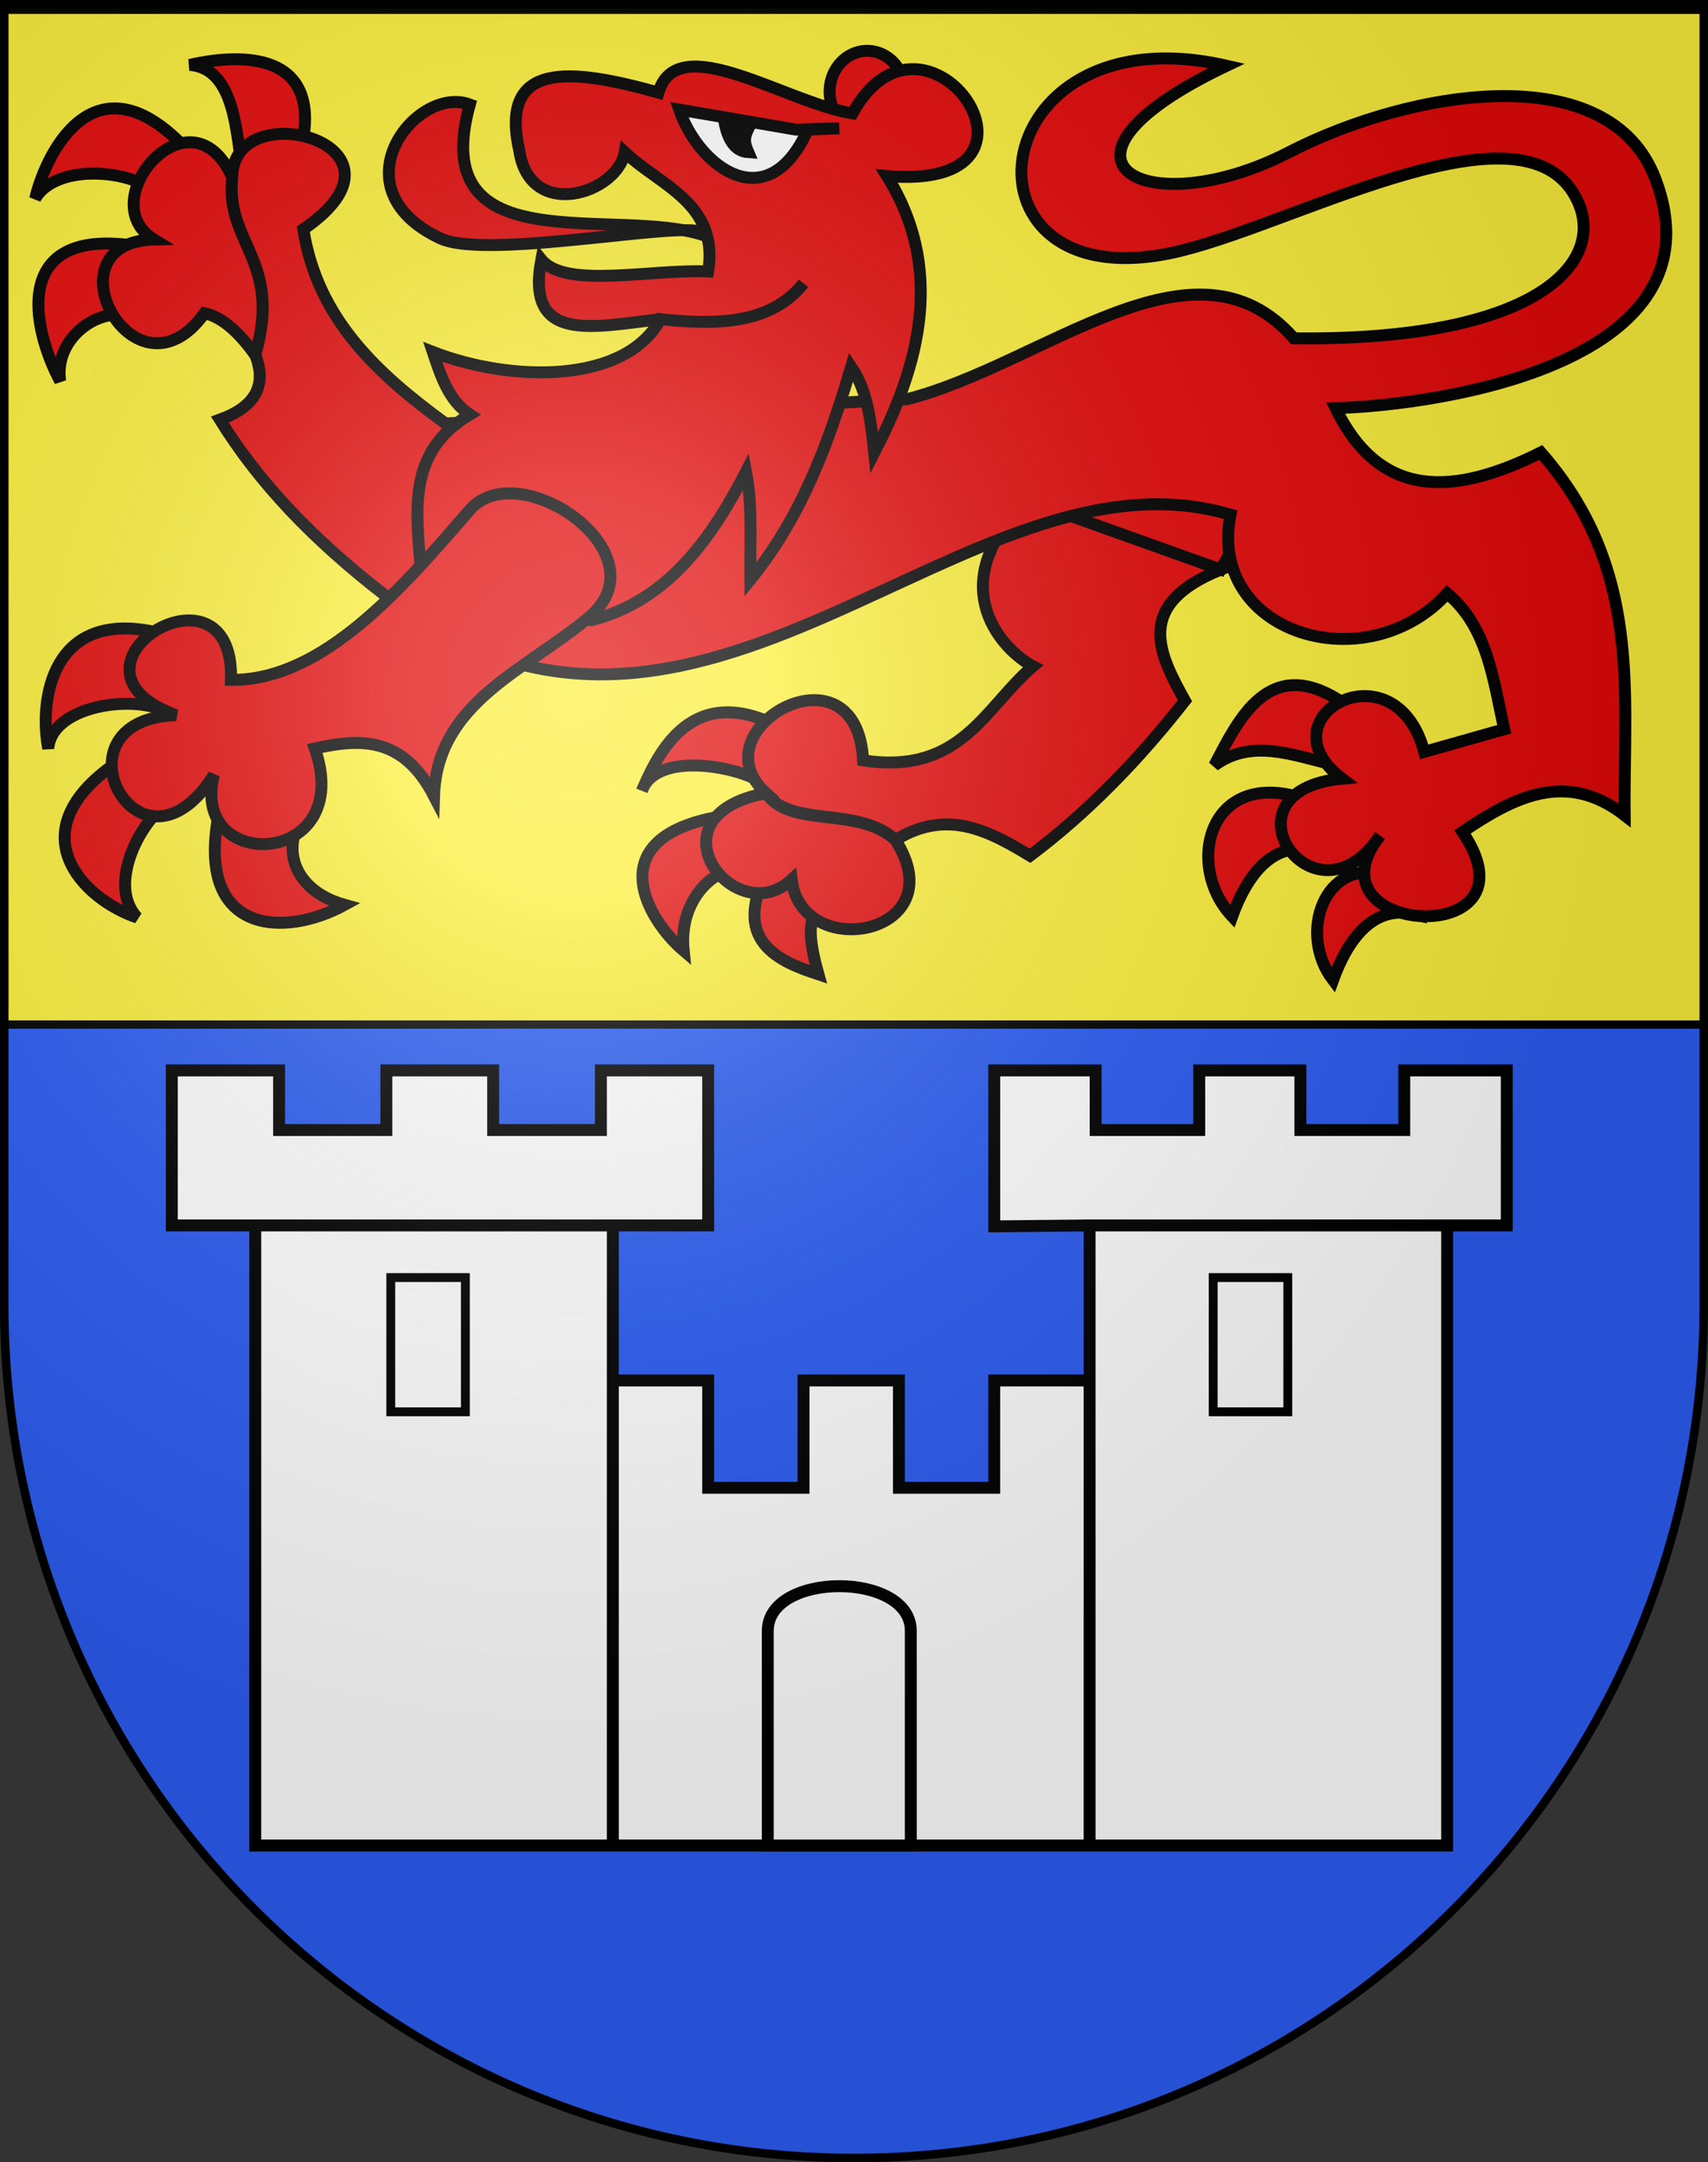 <?xml version="1.0" encoding="UTF-8" standalone="no"?>
<svg
   xmlns:dc="http://purl.org/dc/elements/1.1/"
   xmlns:cc="http://web.resource.org/cc/"
   xmlns:rdf="http://www.w3.org/1999/02/22-rdf-syntax-ns#"
   xmlns:svg="http://www.w3.org/2000/svg"
   xmlns="http://www.w3.org/2000/svg"
   xmlns:xlink="http://www.w3.org/1999/xlink"
   xmlns:sodipodi="http://sodipodi.sourceforge.net/DTD/sodipodi-0.dtd"
   xmlns:inkscape="http://www.inkscape.org/namespaces/inkscape"
   height="763"
   width="603"
   version="1.0"
   id="svg20"
   sodipodi:version="0.32"
   inkscape:version="0.44.1"
   sodipodi:docname="Ruppoldsried-coat of arms.svg"
   sodipodi:docbase="F:\Mis Documentos\Mis imágenes\Encyclopédie\Escudos de Suiza">
  <rect width="100%" height="100%" fill="#333333" stroke="none"/>
  <defs
     id="defs29">
    <linearGradient
       id="linearGradient2893">
      <stop
         style="stop-color:#ffffff;stop-opacity:0.314;"
         offset="0"
         id="stop2895" />
      <stop
         id="stop2897"
         offset="0.19"
         style="stop-color:#ffffff;stop-opacity:0.251;" />
      <stop
         style="stop-color:#6b6b6b;stop-opacity:0.125;"
         offset="0.6"
         id="stop2901" />
      <stop
         style="stop-color:#000000;stop-opacity:0.125;"
         offset="1"
         id="stop2899" />
    </linearGradient>
    <linearGradient
       id="linearGradient2955">
      <stop
         style="stop-color:white;stop-opacity:0;"
         offset="0"
         id="stop2965" />
      <stop
         style="stop-color:black;stop-opacity:0.646;"
         offset="1"
         id="stop2959" />
    </linearGradient>
    <radialGradient
       inkscape:collect="always"
       xlink:href="#linearGradient2893"
       id="radialGradient3236"
       gradientUnits="userSpaceOnUse"
       gradientTransform="matrix(1.215,1.531577e-24,1.464684e-23,1.267,-839.192,-490.489)"
       cx="858.042"
       cy="579.933"
       fx="858.042"
       fy="579.933"
       r="300" />
  </defs>
  <sodipodi:namedview
     inkscape:window-height="682"
     inkscape:window-width="1024"
     inkscape:pageshadow="2"
     inkscape:pageopacity="0.0"
     guidetolerance="10.0"
     gridtolerance="10.0"
     objecttolerance="10.0"
     borderopacity="1.0"
     bordercolor="#666666"
     pagecolor="#ffffff"
     id="base"
     inkscape:zoom="0.48369102"
     inkscape:cx="707.15188"
     inkscape:cy="337.67979"
     inkscape:window-x="-4"
     inkscape:window-y="-4"
     inkscape:current-layer="layer2"
     showgrid="true"
     showguides="true"
     inkscape:guide-bbox="true" />
  <desc
     id="desc22">Coat of Arms of Canton of Freiburg (Fribourg)</desc>
  <g
     inkscape:groupmode="layer"
     id="layer1"
     inkscape:label="Fond écu"
     sodipodi:insensitive="true">
    <path
       id="path1899"
       d="M 1.5,1.5 L 1.5,460.368 C 1.5,626.678 135.815,761.5 301.5,761.5 C 467.185,761.5 601.5,626.678 601.5,460.368 L 601.5,1.5 L 1.5,1.5 z "
       style="fill:#2b5df2;fill-opacity:1" />
    <rect
       style="opacity:1;fill:#fcef3c;fill-opacity:1;fill-rule:nonzero;stroke:black;stroke-width:2.916;stroke-miterlimit:4;stroke-dasharray:none;stroke-opacity:1"
       id="rect33299"
       width="601.084"
       height="358.084"
       x="1.458"
       y="3.458" />
  </g>
  <g
     inkscape:groupmode="layer"
     id="layer2"
     inkscape:label="Meubles"
     sodipodi:insensitive="true">
    <path
       style="fill:#e20909;fill-opacity:1;fill-rule:evenodd;stroke:black;stroke-width:4.208px;stroke-linecap:butt;stroke-linejoin:miter;stroke-opacity:1"
       d="M 489.284,308.608 C 467.4,302.557 458.115,329.515 470.616,345.851 C 475.735,331.713 484.649,319.265 499.05,322.6 L 489.284,308.608 z "
       id="path32381"
       sodipodi:nodetypes="cccc" />
    <path
       style="fill:#e20909;fill-opacity:1;fill-rule:evenodd;stroke:black;stroke-width:4.208px;stroke-linecap:butt;stroke-linejoin:miter;stroke-opacity:1"
       d="M 272.093,305.263 C 256.698,332.27 275.689,339.44 288.937,343.823 C 283.948,326.031 286.142,321.378 293.42,317.578 L 272.093,305.263 z "
       id="path32387"
       sodipodi:nodetypes="cccc" />
    <g
       id="g36847"
       transform="matrix(4.208,0,0,4.208,-2645.086,-2412.182)">
      <path
         style="fill:#e20909;fill-opacity:1;fill-rule:evenodd;stroke:black;stroke-width:1px;stroke-linecap:butt;stroke-linejoin:miter;stroke-opacity:1"
         d="M 641.741,626.268 C 632.918,624.268 631.842,631.925 632.632,636.006 C 632.966,632.121 640.782,631.365 642.919,633.226 L 641.741,626.268 z "
         id="path32389"
         sodipodi:nodetypes="cccc" />
      <path
         sodipodi:nodetypes="cccc"
         id="path32391"
         d="M 638.341,637.212 C 629.99,642.953 635.487,648.626 640.091,650.179 C 637.435,647.324 640.621,641.664 642.793,640.579 L 638.341,637.212 z "
         style="fill:#e20909;fill-opacity:1;fill-rule:evenodd;stroke:black;stroke-width:1px;stroke-linecap:butt;stroke-linejoin:miter;stroke-opacity:1" />
      <path
         style="fill:#e20909;fill-opacity:1;fill-rule:evenodd;stroke:black;stroke-width:1px;stroke-linecap:butt;stroke-linejoin:miter;stroke-opacity:1"
         d="M 646.963,641.359 C 644.88,651.655 652.464,651.884 657.5,649.116 C 653.815,648.078 652.604,645.383 653.334,643.068 L 646.963,641.359 z "
         id="path32393"
         sodipodi:nodetypes="cccc" />
      <path
         sodipodi:nodetypes="cccc"
         id="path32395"
         d="M 644.062,585.583 C 636.742,577.92 632.556,585.626 631.533,589.895 C 633.513,586.536 641.209,587.626 642.332,590.228 L 644.062,585.583 z "
         style="fill:#e20909;fill-opacity:1;fill-rule:evenodd;stroke:black;stroke-width:1px;stroke-linecap:butt;stroke-linejoin:miter;stroke-opacity:1" />
      <path
         style="fill:#e20909;fill-opacity:1;fill-rule:evenodd;stroke:black;stroke-width:1px;stroke-linecap:butt;stroke-linejoin:miter;stroke-opacity:1"
         d="M 640.672,593.974 C 629.225,591.862 631.299,600.877 633.636,605.201 C 633.065,601.344 637.383,598.64 639.892,599.957 L 640.672,593.974 z "
         id="path32397"
         sodipodi:nodetypes="cccc" />
      <path
         style="fill:#e20909;fill-opacity:1;fill-rule:evenodd;stroke:black;stroke-width:1px;stroke-linecap:butt;stroke-linejoin:miter;stroke-opacity:1"
         d="M 653.831,585.842 C 655.83,577.482 648.778,577.697 644.5,578.681 C 648.389,578.959 648.377,584.731 648.902,587.216 L 653.831,585.842 z "
         id="path32399"
         sodipodi:nodetypes="cccc" />
      <path
         sodipodi:nodetypes="cccc"
         id="path31492"
         d="M 741,632 C 734.972,628.148 732.445,633.669 730.465,637.428 C 733.607,635.138 737.01,636.565 740.432,637.358 L 741,632 z "
         style="fill:#e20909;fill-opacity:1;fill-rule:evenodd;stroke:black;stroke-width:1px;stroke-linecap:butt;stroke-linejoin:miter;stroke-opacity:1" />
      <path
         style="fill:#e20909;fill-opacity:1;fill-rule:evenodd;stroke:black;stroke-width:1px;stroke-linecap:butt;stroke-linejoin:miter;stroke-opacity:1"
         d="M 739.5,640.807 C 730.209,636.572 727.708,645.595 731.961,650.087 C 733.177,646.727 735.296,643.768 738.718,644.561 L 739.5,640.807 z "
         id="path32379"
         sodipodi:nodetypes="cccc" />
      <path
         sodipodi:nodetypes="cccc"
         id="path32383"
         d="M 694.046,634.221 C 686.669,630.395 683.853,636.264 682.442,639.542 C 683.658,636.181 690.591,637.502 692.623,638.937 L 694.046,634.221 z "
         style="fill:#e20909;fill-opacity:1;fill-rule:evenodd;stroke:black;stroke-width:1px;stroke-linecap:butt;stroke-linejoin:miter;stroke-opacity:1" />
      <path
         style="fill:#e20909;fill-opacity:1;fill-rule:evenodd;stroke:black;stroke-width:1px;stroke-linecap:butt;stroke-linejoin:miter;stroke-opacity:1"
         d="M 688.97,641.713 C 678.76,643.498 682.92,650.401 685.945,652.965 C 685.519,648.86 688.269,646.29 690.216,646.159 L 688.97,641.713 z "
         id="path32385"
         sodipodi:nodetypes="cccc" />
      <path
         sodipodi:nodetypes="ccccccccccccccc"
         id="path27942"
         d="M 714,616 C 707.951,622.599 712.664,627.755 715.251,629.107 C 711.214,632.541 709.217,638.269 701,637 C 700.467,626.756 686.908,634.395 692.856,639.749 C 682.742,641.638 690.235,651.425 695,647 C 695.851,654.038 708.784,651.638 703.716,643.679 C 700.559,640.784 694.99,642.706 692.856,639.749 C 694.916,642.768 700.614,640.785 703.716,643.679 C 708.023,641.03 711.533,642.892 715,645 C 719.782,641.414 724.074,637.012 728,632 C 725.746,627.95 723.761,623.933 731,621 L 717,616 L 731,621 L 735,614 L 714,616 z "
         style="fill:#e20909;fill-opacity:1;fill-rule:evenodd;stroke:black;stroke-width:1px;stroke-linecap:butt;stroke-linejoin:miter;stroke-opacity:1" />
      <path
         sodipodi:nodetypes="cccsscsscccccccccccscccccccc"
         id="path25281"
         d="M 764.893,641.609 C 764.787,631.322 766.399,620.924 757.86,611.181 C 750.675,614.763 744.421,615.239 740.642,607.465 C 749.557,607.197 773.329,603.635 767.461,588.214 C 763.567,577.982 746.959,580.732 736.707,586.014 C 724.867,592.113 714.549,586.811 731.498,578.749 C 710.452,573.938 708.083,599.192 727.809,594.23 C 738.049,591.654 756.841,581.067 760.963,590.14 C 763.332,595.354 757.351,601.854 737.14,601.609 C 728.787,592.072 716.149,603.801 704.679,606.716 L 665.963,608.749 C 660.284,604.599 655.21,599.995 654.037,592.465 C 664.477,585.329 648.066,580.965 648.074,588.107 C 644.589,580.32 636.224,590.103 641.498,593.321 C 632.327,593.563 639.901,607.622 645.749,599.498 C 647.327,599.858 648.706,601.219 650,603 C 652.286,595.027 647.421,593.646 648.074,588.107 C 647.467,593.685 652.311,595.027 650,603 C 650.991,605.516 650.036,607.338 647.033,608.428 C 650.329,613.724 654.784,618.442 660.963,623.214 C 687.211,643.487 709.484,609.799 731.819,616.395 C 729.853,626.407 743.269,630.411 750,623 C 753.379,625.806 753.862,630.221 754.786,634.391 L 748.074,636.288 C 745.637,627.137 734.342,633.351 741.177,638.535 C 730.573,639.514 738.814,651.6 744.358,643.321 C 737.81,651.691 758.118,653.049 751.284,643 C 755.614,640.065 760.001,637.802 764.893,641.609 z "
         style="fill:#e20909;fill-opacity:1;fill-rule:evenodd;stroke:black;stroke-width:1px;stroke-linecap:butt;stroke-linejoin:miter;stroke-opacity:1" />
      <path
         transform="translate(-0.31,0.438)"
         d="M 704.81 580.485 A 3.156 3.423 0 1 1  698.498,580.485 A 3.156 3.423 0 1 1  704.81 580.485 z"
         sodipodi:ry="3.423486"
         sodipodi:rx="3.1560261"
         sodipodi:cy="580.48541"
         sodipodi:cx="701.65411"
         id="path28829"
         style="opacity:1;fill:#e20909;fill-opacity:1;fill-rule:nonzero;stroke:black;stroke-width:1;stroke-miterlimit:4;stroke-dasharray:none;stroke-opacity:1"
         sodipodi:type="arc" />
      <path
         sodipodi:nodetypes="ccccccccccccccccccc"
         id="path26168"
         d="M 700,604 C 701.39,606.031 701.653,608.626 701.93,611.214 C 705.092,605.073 708.322,596.521 703,588 C 718.655,589.346 706.243,571.558 700.107,582.749 C 694.467,581.834 685.414,575.588 683.823,581 C 676.487,578.951 670.46,578.293 672.144,585.828 C 673.029,591.857 680.396,589.465 681,586 C 683.999,588.845 688.919,590.282 688,596 C 683.19,595.784 676.026,597.494 674,595 C 672.65,602.099 678.351,600.649 684,600 C 688.756,600.512 693.218,600.435 696,597 C 693.271,600.421 688.752,600.507 684,600 C 681.014,605.467 671.48,605.304 664.893,602.749 C 665.572,604.767 666.211,606.815 668,608 C 662.542,611.247 663.584,616.352 663.893,621.247 L 678.181,625.251 C 684.763,623.621 688.477,618.021 691.177,612.786 C 691.728,615.595 691.507,618.79 691.535,621.86 C 695.935,616.433 698.134,610.272 700,604 z "
         style="fill:#e20909;fill-opacity:1;fill-rule:evenodd;stroke:black;stroke-width:1px;stroke-linecap:butt;stroke-linejoin:miter;stroke-opacity:1" />
      <path
         sodipodi:nodetypes="ccccccss"
         id="path27055"
         d="M 668,616 C 662.411,622.438 655.72,630.322 647.967,630.251 C 648.288,619.32 632.288,629.18 643.358,633.214 C 632.57,633.538 640.241,648.207 646.535,638.214 C 644.42,646.526 658.479,646.03 655,636 C 658.745,635.175 662.379,634.927 665,640 C 665.25,632.142 672.674,629.464 678,625 C 684.37,619.661 672.094,611.285 668,616 z "
         style="fill:#e20909;fill-opacity:1;fill-rule:evenodd;stroke:black;stroke-width:1px;stroke-linecap:butt;stroke-linejoin:miter;stroke-opacity:1" />
      <path
         sodipodi:nodetypes="ccsc"
         id="path29716"
         d="M 687.749,593 C 680.264,590.458 664.285,595.487 668,582 C 663.511,580.318 656.658,589.026 665.498,593.214 C 669.7,595.205 687.924,591.248 687.749,593 z "
         style="fill:#e20909;fill-opacity:1;fill-rule:evenodd;stroke:black;stroke-width:1px;stroke-linecap:butt;stroke-linejoin:miter;stroke-opacity:1" />
      <path
         sodipodi:nodetypes="ccccc"
         id="path30603"
         d="M 685.572,582.428 C 687.255,587.315 693.028,591.578 696.358,584.107 L 699,584 L 695.358,584.107 L 685.572,582.428 z "
         style="fill:white;fill-rule:evenodd;stroke:black;stroke-width:1px;stroke-linecap:butt;stroke-linejoin:miter;stroke-opacity:1" />
      <path
         sodipodi:nodetypes="cccc"
         id="path31490"
         d="M 689.358,583.428 L 691.609,583.572 C 691.061,584.574 690.909,584.963 691.358,586 C 690.224,585.921 689.638,584.931 689.358,583.428 z "
         style="fill:black;fill-rule:evenodd;stroke:black;stroke-width:1px;stroke-linecap:butt;stroke-linejoin:miter;stroke-opacity:1" />
    </g>
    <g
       id="g35071"
       transform="matrix(4.208,0,0,4.208,-2645.086,-2412.182)">
      <path
         sodipodi:nodetypes="ccccccccccccccccccccccccccccccccccccccccccccccccc"
         id="path32406"
         d="M 750,728 L 750,676 L 755,676 L 755,663 L 746.4,663 L 746.4,668 L 737.686,668 L 737.686,663 L 729.2,663 L 729.2,668 L 720.509,668 L 720.509,663 L 712,663 L 712,676.078 L 720,676 L 750,676 L 720,676 L 720,689 L 720,728 L 720,689 L 712,689 L 712,698 L 704.002,698 L 704.002,689 L 696,689 L 696,698 L 688,698 L 688,689 L 680,689 L 680,728 L 680,689 L 680,676 L 688,676 L 688,663 L 679,663 L 679,668 L 669.961,668 L 669.961,663 L 661,663 L 661,668 L 652,668 L 652,663 L 643,663 L 643,676 L 650,676 L 680,676 L 650,676 L 650,728 L 750,728 z "
         style="fill:white;fill-opacity:1;fill-rule:evenodd;stroke:black;stroke-width:1px;stroke-linecap:butt;stroke-linejoin:miter;stroke-opacity:1" />
      <rect
         y="680.371"
         x="661.371"
         height="11.258"
         width="6.258"
         id="rect33293"
         style="opacity:1;fill:white;fill-opacity:1;fill-rule:nonzero;stroke:black;stroke-width:0.742;stroke-miterlimit:4;stroke-dasharray:none;stroke-opacity:1" />
      <rect
         style="opacity:1;fill:white;fill-opacity:1;fill-rule:nonzero;stroke:black;stroke-width:0.742;stroke-miterlimit:4;stroke-dasharray:none;stroke-opacity:1"
         id="rect33295"
         width="6.258"
         height="11.258"
         x="730.371"
         y="680.371" />
      <path
         sodipodi:nodetypes="czzcc"
         id="path33297"
         d="M 693,728 L 693,710 C 693,705 705,705 705,710 L 705,728 L 693,728 z "
         style="fill:white;fill-opacity:1;fill-rule:evenodd;stroke:black;stroke-width:1px;stroke-linecap:butt;stroke-linejoin:miter;stroke-opacity:1" />
    </g>
  </g>
  <g
     inkscape:groupmode="layer"
     id="layer3"
     inkscape:label="Reflet final"
     style="display:inline"
     sodipodi:insensitive="true">
    <path
       style="fill:url(#radialGradient3236);fill-opacity:1"
       d="M 1.5,1.5 L 1.5,460.368 C 1.5,626.679 135.815,761.5 301.5,761.5 C 467.185,761.5 601.5,626.679 601.5,460.368 L 601.5,1.5 L 1.5,1.5 z "
       id="path2346" />
  </g>
  <g
     inkscape:groupmode="layer"
     id="layer4"
     inkscape:label="Contour final"
     style="display:inline"
     sodipodi:insensitive="true">
    <path
       style="fill:none;fill-opacity:1;stroke:#000000;stroke-width:3;stroke-miterlimit:4;stroke-dasharray:none;stroke-opacity:1"
       d="M 1.5,1.5 L 1.5,460.368 C 1.5,626.679 135.815,761.5 301.5,761.5 C 467.185,761.5 601.5,626.679 601.5,460.368 L 601.5,1.5 L 1.5,1.5 z "
       id="path3239" />
  </g>
</svg>
